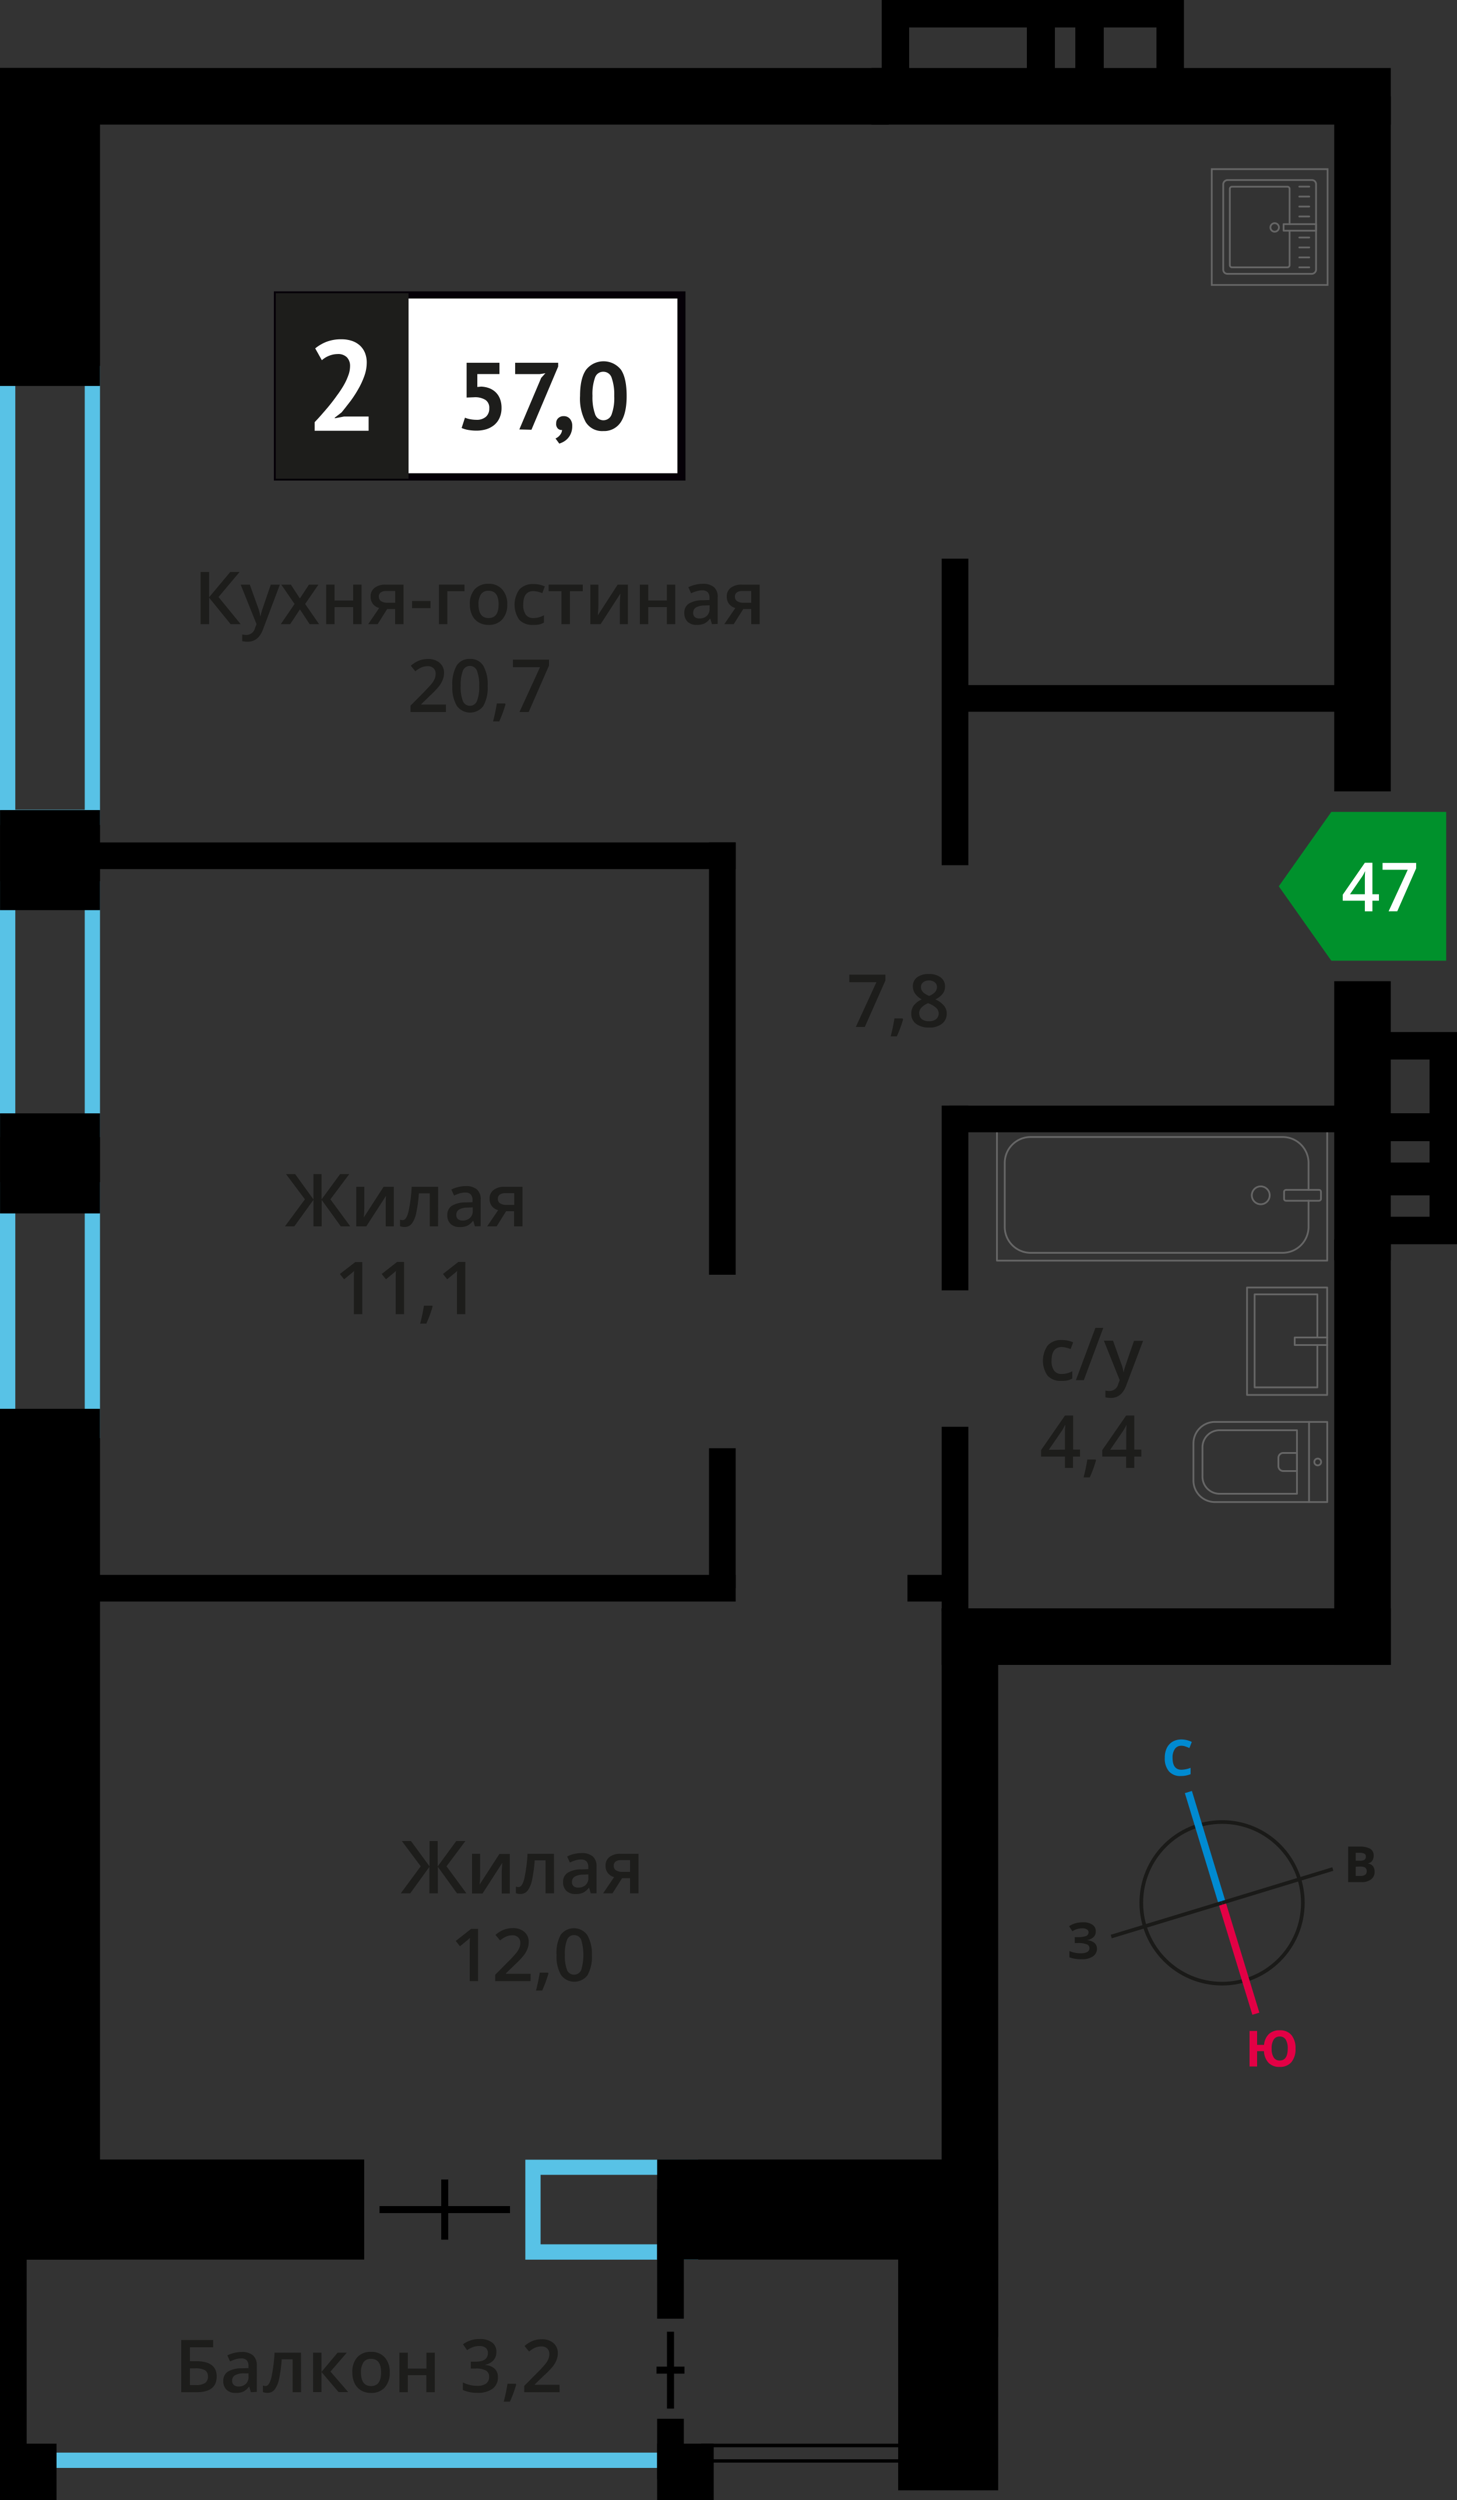 <svg xmlns="http://www.w3.org/2000/svg" width="385.82" height="661.67" viewBox="0 0 385.82 661.67">
  <rect x="0" y="0" width="385.82" height="661.67" fill="#333333" stroke="none"/>
  <defs>
    <style>
      .cls-1, .cls-15, .cls-16, .cls-2, .cls-3, .cls-4, .cls-9 {
        fill: none;
      }

      .cls-1, .cls-4 {
        stroke: #1a1a18;
      }

      .cls-1 {
        stroke-miterlimit: 22.93;
        stroke-width: 0.97px;
      }

      .cls-2 {
        stroke: #008ad1;
        stroke-width: 1.95px;
      }

      .cls-14, .cls-2, .cls-3, .cls-4 {
        stroke-miterlimit: 22.93;
      }

      .cls-3 {
        stroke: #e30045;
        stroke-width: 1.94px;
      }

      .cls-4 {
        stroke-width: 0.97px;
      }

      .cls-5 {
        isolation: isolate;
      }

      .cls-6 {
        fill: #008ad1;
      }

      .cls-7 {
        fill: #e30045;
      }

      .cls-8 {
        fill: #1a1a18;
      }

      .cls-9 {
        stroke: #666;
        stroke-linecap: round;
        stroke-linejoin: round;
        stroke-width: 0.47px;
      }

      .cls-10 {
        fill: #666;
      }

      .cls-11, .cls-14 {
        fill: #1d1d1b;
      }

      .cls-12 {
        fill: #fff;
      }

      .cls-13 {
        fill: #050007;
      }

      .cls-14 {
        stroke: #1d1d1b;
        stroke-width: 0.93px;
      }

      .cls-15 {
        stroke: #000;
        stroke-width: 1.86px;
      }

      .cls-15, .cls-16 {
        stroke-miterlimit: 10;
      }

      .cls-16 {
        stroke: #58c2e6;
        stroke-width: 4.05px;
      }

      .cls-17 {
        fill: #58c2e6;
      }

      .cls-18 {
        fill: #00912c;
        fill-rule: evenodd;
      }
    </style>
  </defs>
  <g id="text">
    <g>
      <circle class="cls-1" cx="323.61" cy="503.57" r="21.39"/>
      <line class="cls-2" x1="314.69" y1="474.25" x2="323.61" y2="503.58"/>
      <line class="cls-3" x1="332.56" y1="532.91" x2="323.61" y2="503.58"/>
      <line class="cls-4" x1="294.26" y1="512.49" x2="323.61" y2="503.56"/>
      <line class="cls-4" x1="352.94" y1="494.62" x2="323.61" y2="503.56"/>
      <g class="cls-5">
        <path class="cls-6" d="M312.85,462a2,2,0,0,0-1.74.85,3.94,3.94,0,0,0-.61,2.36c0,2.1.8,3.14,2.37,3.14a7.29,7.29,0,0,0,2.4-.51v1.68a6.72,6.72,0,0,1-2.59.49,3.93,3.93,0,0,1-3.14-1.24,5.21,5.21,0,0,1-1.1-3.57,5.79,5.79,0,0,1,.52-2.57,4,4,0,0,1,1.53-1.7,4.69,4.69,0,0,1,2.35-.6,6.34,6.34,0,0,1,2.75.66l-.63,1.62c-.36-.16-.71-.31-1.07-.43A3,3,0,0,0,312.85,462Z"/>
      </g>
      <g class="cls-5">
        <path class="cls-7" d="M343.06,542.13a5.38,5.38,0,0,1-1.08,3.59,3.87,3.87,0,0,1-3.11,1.27,3.94,3.94,0,0,1-2.93-1.06,4.8,4.8,0,0,1-1.24-3.11h-1.81l0,4.06h-2l0-9.41h2v3.69h1.84A4.46,4.46,0,0,1,336,538.3a4,4,0,0,1,2.86-1,3.84,3.84,0,0,1,3.11,1.25A5.38,5.38,0,0,1,343.06,542.13Zm-6.32,0a4.23,4.23,0,0,0,.55,2.37,1.77,1.77,0,0,0,1.58.8q2.13,0,2.13-3.18a4.41,4.41,0,0,0-.54-2.37,1.76,1.76,0,0,0-1.59-.8,1.79,1.79,0,0,0-1.59.81A4.26,4.26,0,0,0,336.74,542.15Z"/>
      </g>
      <g class="cls-5">
        <path class="cls-8" d="M357,488.69h2.93a5.69,5.69,0,0,1,2.91.57,2,2,0,0,1,.91,1.8,2.31,2.31,0,0,1-.39,1.39,1.6,1.6,0,0,1-1.06.65v.07a2.11,2.11,0,0,1,1.3.74,2.44,2.44,0,0,1,.4,1.45,2.4,2.4,0,0,1-.93,2,3.92,3.92,0,0,1-2.52.73H357Zm2,3.73h1.16a2.16,2.16,0,0,0,1.17-.25,1,1,0,0,0,.36-.84.82.82,0,0,0-.4-.77,2.5,2.5,0,0,0-1.25-.23H359Zm0,1.58v2.45h1.3a2,2,0,0,0,1.22-.32,1.18,1.18,0,0,0,.39-1q0-1.17-1.68-1.17Z"/>
      </g>
      <g class="cls-5">
        <path class="cls-8" d="M290.16,511.18a1.93,1.93,0,0,1-.64,1.5,3.14,3.14,0,0,1-1.74.76v0a3.54,3.54,0,0,1,2,.71,1.94,1.94,0,0,1,.7,1.52,2.41,2.41,0,0,1-1.05,2.06,4.93,4.93,0,0,1-2.91.76,8.85,8.85,0,0,1-3.33-.5v-1.67a6.08,6.08,0,0,0,1.42.45,7.64,7.64,0,0,0,1.52.16c1.58,0,2.37-.47,2.37-1.39a1.06,1.06,0,0,0-.77-1,5.93,5.93,0,0,0-2.25-.33h-.88v-1.56h.79a6.31,6.31,0,0,0,2.18-.29,1,1,0,0,0,.68-1,.91.91,0,0,0-.43-.76,2.37,2.37,0,0,0-1.29-.29,4.82,4.82,0,0,0-2.56.78l-.87-1.33a5.84,5.84,0,0,1,1.7-.79,7.35,7.35,0,0,1,2-.25,4.12,4.12,0,0,1,2.46.63A2,2,0,0,1,290.16,511.18Z"/>
      </g>
    </g>
  </g>
  <g id="Layer_7" data-name="Layer 7">
    <g>
      <g>
        <g>
          <rect class="cls-9" x="290.44" y="272.6" width="34.57" height="87.45" transform="translate(624.05 8.61) rotate(90)"/>
          <rect class="cls-9" x="343.47" y="311.44" width="2.88" height="9.77" rx="0.49" transform="translate(661.24 -28.58) rotate(90)"/>
          <path class="cls-9" d="M346.51,314.89v-7.13a6.87,6.87,0,0,0-6.87-6.86H272.92a6.86,6.86,0,0,0-6.86,6.86v16.93a6.86,6.86,0,0,0,6.86,6.86h66.72a6.88,6.88,0,0,0,6.87-6.87v-6.92"/>
          <circle class="cls-9" cx="333.85" cy="316.33" r="2.37"/>
        </g>
        <g>
          <path class="cls-9" d="M316,376.29h29.74a5.69,5.69,0,0,1,5.69,5.69v9.83a5.69,5.69,0,0,1-5.69,5.69H316a0,0,0,0,1,0,0V376.29A0,0,0,0,1,316,376.29Z" transform="translate(667.46 773.8) rotate(-180)"/>
          <path class="cls-9" d="M318.42,378.49h20.51a4.51,4.51,0,0,1,4.51,4.51v7.79a4.51,4.51,0,0,1-4.51,4.51H318.42a0,0,0,0,1,0,0V378.49A0,0,0,0,1,318.42,378.49Z" transform="translate(661.86 773.8) rotate(-180)"/>
          <path class="cls-9" d="M338.53,384.5h3.62a1.29,1.29,0,0,1,1.29,1.29V388a1.29,1.29,0,0,1-1.29,1.29h-3.62a0,0,0,0,1,0,0v-4.8a0,0,0,0,1,0,0Z" transform="translate(681.97 773.8) rotate(-180)"/>
          <circle class="cls-9" cx="348.94" cy="386.9" r="0.9"/>
          <line class="cls-9" x1="346.64" y1="376.29" x2="346.64" y2="397.51"/>
        </g>
        <g>
          <rect class="cls-9" x="330.23" y="340.74" width="21.22" height="28.43" transform="translate(681.67 709.9) rotate(180)"/>
          <polyline class="cls-9" points="351.45 355.95 342.84 355.95 342.84 353.95 351.45 353.95"/>
          <polyline class="cls-9" points="348.84 355.95 348.84 367.16 332.23 367.16 332.23 342.54 348.84 342.54 348.84 353.95"/>
        </g>
      </g>
      <g>
        <g>
          <rect class="cls-9" x="323.8" y="47.78" width="24.82" height="24.58" rx="1.09" transform="translate(396.28 -276.15) rotate(90)"/>
          <path class="cls-9" d="M341.49,61.05v9.11a.59.59,0,0,1-.59.59H326.25a.59.59,0,0,1-.59-.59V50a.58.58,0,0,1,.59-.59H340.9a.58.58,0,0,1,.59.59v9.34"/>
          <circle class="cls-9" cx="337.54" cy="60.19" r="1.13"/>
          <rect class="cls-9" x="343.34" y="55.89" width="1.73" height="8.6" transform="translate(404.39 -284.02) rotate(90)"/>
          <line class="cls-9" x1="346.69" y1="49.39" x2="344.06" y2="49.39"/>
          <line class="cls-9" x1="346.69" y1="52.02" x2="344.06" y2="52.02"/>
          <line class="cls-9" x1="346.69" y1="54.66" x2="344.06" y2="54.66"/>
          <line class="cls-9" x1="346.69" y1="57.29" x2="344.06" y2="57.29"/>
          <line class="cls-9" x1="346.69" y1="62.85" x2="344.06" y2="62.85"/>
          <line class="cls-9" x1="346.69" y1="65.48" x2="344.06" y2="65.48"/>
          <line class="cls-9" x1="346.69" y1="68.12" x2="344.06" y2="68.12"/>
          <line class="cls-9" x1="346.69" y1="70.75" x2="344.06" y2="70.75"/>
        </g>
        <path class="cls-10" d="M351.32,45v30.2H321.11V45h30.21m.46-.47H320.65V75.64h31.13V44.5Z"/>
      </g>
      <g>
        <path class="cls-11" d="M80.74,317.39l-5-6.67h2.42L83,317.41v-6.69h2.15v6.69l4.91-6.69h2.43l-5,6.67,5.26,7.15H90.24l-5.06-7v7H83v-7l-5.06,7H75.46Z"/>
        <path class="cls-11" d="M96.47,314.08v5.37c0,.62,0,1.54-.15,2.75l5.25-8.12h2.71v10.46h-2.14v-5.27c0-.28,0-.75,0-1.4s.07-1.13.09-1.42l-5.23,8.09H94.34V314.08Z"/>
        <path class="cls-11" d="M116,324.54H113.8v-8.72h-2.88a36.47,36.47,0,0,1-.72,5.26,6.9,6.9,0,0,1-1.17,2.76,2.33,2.33,0,0,1-1.88.87,3.14,3.14,0,0,1-1.22-.21v-1.73a2.21,2.21,0,0,0,.7.13c.65,0,1.15-.73,1.52-2.17a40.72,40.72,0,0,0,.87-6.65h7Z"/>
        <path class="cls-11" d="M125.76,324.54l-.44-1.45h-.08a4.32,4.32,0,0,1-1.52,1.3,4.84,4.84,0,0,1-2,.34,3.33,3.33,0,0,1-2.4-.83,3.1,3.1,0,0,1-.87-2.36,2.78,2.78,0,0,1,1.2-2.44,7,7,0,0,1,3.66-.89l1.81-.06v-.56a2.12,2.12,0,0,0-.47-1.5,1.91,1.91,0,0,0-1.45-.49,5.22,5.22,0,0,0-1.54.23,12.7,12.7,0,0,0-1.42.56l-.72-1.59a7.9,7.9,0,0,1,1.86-.67,8.32,8.32,0,0,1,1.91-.24,4.5,4.5,0,0,1,3,.88,3.43,3.43,0,0,1,1,2.73v7ZM122.45,323a2.77,2.77,0,0,0,2-.68,2.43,2.43,0,0,0,.73-1.89v-.91l-1.34.06a4.57,4.57,0,0,0-2.29.52,1.6,1.6,0,0,0-.71,1.43,1.41,1.41,0,0,0,.42,1.09A1.79,1.79,0,0,0,122.45,323Z"/>
        <path class="cls-11" d="M131.52,324.54H129l2.91-4.28a3.13,3.13,0,0,1-1.67-1.08,3.09,3.09,0,0,1-.6-1.94,2.78,2.78,0,0,1,1.06-2.32,4.52,4.52,0,0,1,2.89-.84h4.77v10.46h-2.23v-4h-2.11Zm.32-7.28a1.37,1.37,0,0,0,.61,1.21,3,3,0,0,0,1.64.4h2.08v-3.1h-2.43a2.29,2.29,0,0,0-1.4.38A1.33,1.33,0,0,0,131.84,317.26Z"/>
        <path class="cls-11" d="M95.93,347.78H93.71v-8.93c0-1.06,0-1.91.07-2.53a6.72,6.72,0,0,1-.53.5l-2.13,1.74L90,337.15,94.07,334h1.86Z"/>
        <path class="cls-11" d="M107,347.78h-2.22v-8.93c0-1.06,0-1.91.08-2.53-.15.15-.33.32-.54.5l-2.12,1.74-1.12-1.41,4.07-3.19H107Z"/>
        <path class="cls-11" d="M114.56,345.75a32.73,32.73,0,0,1-1.67,4.53h-1.63a46.71,46.71,0,0,0,1-4.75h2.19Z"/>
        <path class="cls-11" d="M123.21,347.78H121v-8.93c0-1.06,0-1.91.07-2.53a6.72,6.72,0,0,1-.53.5l-2.12,1.74-1.12-1.41,4.07-3.19h1.85Z"/>
      </g>
      <g>
        <path class="cls-11" d="M111.41,493.9l-5-6.68h2.42l4.92,6.7v-6.7h2.15v6.7l4.92-6.7h2.42l-5,6.68,5.26,7.15h-2.49l-5.06-7v7H113.7v-7l-5.06,7h-2.51Z"/>
        <path class="cls-11" d="M127.14,490.59V496c0,.62,0,1.54-.15,2.75l5.25-8.11H135v10.46h-2.14v-5.27c0-.29,0-.76.05-1.41s.07-1.12.09-1.42l-5.22,8.1H125V490.59Z"/>
        <path class="cls-11" d="M146.71,501.05h-2.24v-8.72h-2.88a36.68,36.68,0,0,1-.72,5.26,6.76,6.76,0,0,1-1.17,2.76,2.33,2.33,0,0,1-1.88.87,3.05,3.05,0,0,1-1.21-.21v-1.74a1.89,1.89,0,0,0,.7.13c.64,0,1.14-.72,1.51-2.17a40.72,40.72,0,0,0,.87-6.64h7Z"/>
        <path class="cls-11" d="M156.44,501.05l-.45-1.46h-.08a4.21,4.21,0,0,1-1.52,1.3,4.78,4.78,0,0,1-2,.35,3.32,3.32,0,0,1-2.41-.84,3.09,3.09,0,0,1-.87-2.35,2.75,2.75,0,0,1,1.21-2.44,6.84,6.84,0,0,1,3.65-.9l1.81-.06v-.55a2.12,2.12,0,0,0-.47-1.5,1.9,1.9,0,0,0-1.45-.5,4.91,4.91,0,0,0-1.54.24,11.64,11.64,0,0,0-1.42.56l-.72-1.59a7.83,7.83,0,0,1,1.87-.68,8.79,8.79,0,0,1,1.91-.23,4.52,4.52,0,0,1,3,.87,3.39,3.39,0,0,1,1,2.73v7.05Zm-3.31-1.52a2.76,2.76,0,0,0,1.94-.67,2.44,2.44,0,0,0,.73-1.9v-.91l-1.34.06a4.48,4.48,0,0,0-2.28.53,1.59,1.59,0,0,0-.72,1.43,1.37,1.37,0,0,0,.42,1.08A1.75,1.75,0,0,0,153.13,499.53Z"/>
        <path class="cls-11" d="M162.19,501.05h-2.48l2.91-4.29a3.07,3.07,0,0,1-1.66-1.08,3,3,0,0,1-.61-1.93,2.77,2.77,0,0,1,1.06-2.32,4.52,4.52,0,0,1,2.89-.84h4.77v10.46h-2.23v-4h-2.11Zm.33-7.28a1.34,1.34,0,0,0,.61,1.2,2.91,2.91,0,0,0,1.64.4h2.07v-3.1h-2.42a2.23,2.23,0,0,0-1.41.39A1.33,1.33,0,0,0,162.52,493.77Z"/>
        <path class="cls-11" d="M126.6,524.29h-2.22v-8.93c0-1.07,0-1.91.07-2.53-.14.15-.32.31-.53.5l-2.12,1.74-1.12-1.41,4.07-3.2h1.85Z"/>
        <path class="cls-11" d="M140.5,524.29h-9.37V522.6l3.56-3.58a29.09,29.09,0,0,0,2.1-2.29,5.64,5.64,0,0,0,.75-1.28,3.34,3.34,0,0,0,.24-1.27,1.94,1.94,0,0,0-.57-1.48,2.13,2.13,0,0,0-1.55-.54,4.1,4.1,0,0,0-1.54.3,7.13,7.13,0,0,0-1.71,1.06l-1.2-1.47a7.52,7.52,0,0,1,2.24-1.38,6.53,6.53,0,0,1,2.31-.41,4.59,4.59,0,0,1,3.1,1A3.41,3.41,0,0,1,140,514a4.66,4.66,0,0,1-.34,1.78,6.79,6.79,0,0,1-1,1.73,22.94,22.94,0,0,1-2.31,2.42l-2.4,2.32v.1h6.56Z"/>
        <path class="cls-11" d="M145.23,522.25a31.57,31.57,0,0,1-1.66,4.53h-1.64a46.55,46.55,0,0,0,1-4.74h2.19Z"/>
        <path class="cls-11" d="M156.73,517.37a9.87,9.87,0,0,1-1.16,5.36,4.37,4.37,0,0,1-7-.06,9.61,9.61,0,0,1-1.19-5.3A9.81,9.81,0,0,1,148.5,512a4.37,4.37,0,0,1,7,.08A9.76,9.76,0,0,1,156.73,517.37Zm-7.14,0a10,10,0,0,0,.58,4,1.94,1.94,0,0,0,1.86,1.21,2,2,0,0,0,1.87-1.23,14,14,0,0,0,0-8,2,2,0,0,0-1.87-1.24,1.93,1.93,0,0,0-1.86,1.22A10.08,10.08,0,0,0,149.59,517.37Z"/>
      </g>
      <g>
        <path class="cls-11" d="M57.38,628.92c0,2.77-1.77,4.16-5.33,4.16H48V619.26h8.44v1.93H50.29v3.68h1.65Q57.39,624.87,57.38,628.92Zm-7.09,2.26h1.63a4.23,4.23,0,0,0,2.38-.53,2,2,0,0,0,.76-1.73,1.86,1.86,0,0,0-.76-1.65,5.08,5.08,0,0,0-2.66-.5H50.29Z"/>
        <path class="cls-11" d="M66.44,633.08,66,631.63h-.08a4.32,4.32,0,0,1-1.52,1.3,4.84,4.84,0,0,1-2,.34,3.33,3.33,0,0,1-2.4-.83,3.12,3.12,0,0,1-.87-2.36,2.78,2.78,0,0,1,1.2-2.44,7,7,0,0,1,3.66-.89l1.81-.06v-.56a2.12,2.12,0,0,0-.47-1.5,1.91,1.91,0,0,0-1.45-.49,4.91,4.91,0,0,0-1.54.23,12.7,12.7,0,0,0-1.42.56l-.72-1.59a7.9,7.9,0,0,1,1.86-.67,8.32,8.32,0,0,1,1.91-.24,4.55,4.55,0,0,1,3,.87A3.43,3.43,0,0,1,68,626v7Zm-3.31-1.51a2.77,2.77,0,0,0,1.95-.68,2.43,2.43,0,0,0,.73-1.89v-.91l-1.34,0a4.66,4.66,0,0,0-2.29.53,1.6,1.6,0,0,0-.71,1.43,1.41,1.41,0,0,0,.42,1.09A1.79,1.79,0,0,0,63.13,631.57Z"/>
        <path class="cls-11" d="M79.73,633.08H77.49v-8.72H74.6a35.33,35.33,0,0,1-.71,5.26,6.9,6.9,0,0,1-1.17,2.76,2.34,2.34,0,0,1-1.88.87,3.1,3.1,0,0,1-1.22-.21V631.3a1.94,1.94,0,0,0,.7.14c.64,0,1.15-.73,1.52-2.17a41.12,41.12,0,0,0,.86-6.65h7Z"/>
        <path class="cls-11" d="M89.39,622.62h2.44l-4.32,5,4.69,5.42H89.65l-4.52-5.3v5.3H82.91V622.62h2.22v5.08Z"/>
        <path class="cls-11" d="M103.2,627.83a5.72,5.72,0,0,1-1.31,4,4.72,4.72,0,0,1-3.66,1.44,5.05,5.05,0,0,1-2.6-.66,4.43,4.43,0,0,1-1.73-1.9,6.56,6.56,0,0,1-.6-2.88,5.67,5.67,0,0,1,1.3-4,4.75,4.75,0,0,1,3.68-1.43,4.64,4.64,0,0,1,3.6,1.46A5.67,5.67,0,0,1,103.2,627.83Zm-7.61,0c0,2.42.89,3.62,2.67,3.62s2.65-1.2,2.65-3.62-.89-3.58-2.67-3.58a2.26,2.26,0,0,0-2,.93A4.67,4.67,0,0,0,95.59,627.83Z"/>
        <path class="cls-11" d="M108,622.62v4.2h4.92v-4.2h2.22v10.46H112.9v-4.51H108v4.51h-2.23V622.62Z"/>
        <path class="cls-11" d="M131.44,622.43a3.19,3.19,0,0,1-.76,2.19,3.81,3.81,0,0,1-2.16,1.18v.08a4.15,4.15,0,0,1,2.5,1,3,3,0,0,1,.83,2.2,3.65,3.65,0,0,1-1.41,3.08,6.47,6.47,0,0,1-4,1.08,9,9,0,0,1-3.87-.75v-2a8.75,8.75,0,0,0,1.86.67,7.93,7.93,0,0,0,1.89.23,4,4,0,0,0,2.4-.59,2.16,2.16,0,0,0,.8-1.84,1.77,1.77,0,0,0-.88-1.63,5.6,5.6,0,0,0-2.76-.52h-1.21v-1.81h1.23c2.2,0,3.3-.76,3.3-2.29a1.7,1.7,0,0,0-.57-1.37,2.61,2.61,0,0,0-1.7-.48,5.13,5.13,0,0,0-1.52.22,7.29,7.29,0,0,0-1.72.87l-1.09-1.55a7.21,7.21,0,0,1,4.42-1.4,5.24,5.24,0,0,1,3.26.9A2.94,2.94,0,0,1,131.44,622.43Z"/>
        <path class="cls-11" d="M136.69,631.05a31.22,31.22,0,0,1-1.66,4.53h-1.64a46.9,46.9,0,0,0,1-4.75h2.18Z"/>
        <path class="cls-11" d="M148.19,633.08h-9.37V631.4l3.57-3.59a28.57,28.57,0,0,0,2.09-2.29,5.59,5.59,0,0,0,.75-1.27,3.39,3.39,0,0,0,.24-1.28,2,2,0,0,0-.56-1.47,2.18,2.18,0,0,0-1.56-.54,4.29,4.29,0,0,0-1.54.29,7.47,7.47,0,0,0-1.71,1.06l-1.2-1.46a7.92,7.92,0,0,1,2.24-1.39,6.56,6.56,0,0,1,2.31-.4,4.58,4.58,0,0,1,3.1,1,3.44,3.44,0,0,1,1.16,2.71,4.62,4.62,0,0,1-.34,1.78,7,7,0,0,1-1,1.74A23.06,23.06,0,0,1,144,628.7l-2.4,2.33v.09h6.56Z"/>
      </g>
      <g>
        <path class="cls-11" d="M226.62,271.78l5.46-11.85H224.9v-2h9.56v1.55L229,271.78Z"/>
        <path class="cls-11" d="M239.15,269.74a30.63,30.63,0,0,1-1.67,4.53h-1.63a46.16,46.16,0,0,0,1-4.75H239Z"/>
        <path class="cls-11" d="M246,257.77a4.9,4.9,0,0,1,3.11.9,2.94,2.94,0,0,1,1.14,2.42q0,2.13-2.55,3.39a6.59,6.59,0,0,1,2.31,1.71,3.2,3.2,0,0,1,.69,2,3.35,3.35,0,0,1-1.26,2.74,5.2,5.2,0,0,1-3.41,1,5.54,5.54,0,0,1-3.48-1,3.24,3.24,0,0,1-1.24-2.73,3.55,3.55,0,0,1,.64-2.08,5.52,5.52,0,0,1,2.13-1.64,5.28,5.28,0,0,1-1.81-1.6,3.42,3.42,0,0,1-.54-1.89,2.88,2.88,0,0,1,1.18-2.4A5,5,0,0,1,246,257.77Zm-2.57,10.42a1.83,1.83,0,0,0,.69,1.53,3,3,0,0,0,1.88.54,2.84,2.84,0,0,0,1.89-.56,1.88,1.88,0,0,0,.68-1.53,2,2,0,0,0-.62-1.4,6,6,0,0,0-1.9-1.17l-.27-.12a5,5,0,0,0-1.8,1.2A2.32,2.32,0,0,0,243.38,268.19Zm2.55-8.71a2.34,2.34,0,0,0-1.52.47,1.54,1.54,0,0,0-.58,1.27,1.82,1.82,0,0,0,.21.88,2.35,2.35,0,0,0,.6.71,7.74,7.74,0,0,0,1.34.76,4.51,4.51,0,0,0,1.61-1.06,2,2,0,0,0,.47-1.29,1.55,1.55,0,0,0-.59-1.27A2.38,2.38,0,0,0,245.93,259.48Z"/>
      </g>
      <g>
        <path class="cls-11" d="M281,365.44a4.6,4.6,0,0,1-3.61-1.39,7,7,0,0,1,.06-8,4.77,4.77,0,0,1,3.73-1.42,7.18,7.18,0,0,1,3,.61l-.68,1.79a6.8,6.8,0,0,0-2.32-.55q-2.72,0-2.72,3.61a4.31,4.31,0,0,0,.68,2.64,2.33,2.33,0,0,0,2,.88,5.69,5.69,0,0,0,2.81-.73v1.93a4.51,4.51,0,0,1-1.27.51A7.7,7.7,0,0,1,281,365.44Z"/>
        <path class="cls-11" d="M292.15,351.42,287,365.25h-2.1l5.16-13.83Z"/>
        <path class="cls-11" d="M292.31,354.79h2.42l2.12,5.93a10.93,10.93,0,0,1,.65,2.38h.07a10.33,10.33,0,0,1,.31-1.26q.24-.75,2.41-7h2.4l-4.47,11.85c-.82,2.17-2.17,3.26-4.07,3.26a6.29,6.29,0,0,1-1.44-.16V368a5,5,0,0,0,1.15.11,2.35,2.35,0,0,0,2.26-1.86l.38-1Z"/>
        <path class="cls-11" d="M286,385.47h-1.86v3H282v-3h-6.32v-1.71l6.32-9.14h2.17v9H286Zm-4-1.84v-3.47c0-1.24,0-2.25.1-3H282a11.58,11.58,0,0,1-.83,1.51l-3.44,5Z"/>
        <path class="cls-11" d="M290.23,386.45a30.39,30.39,0,0,1-1.66,4.53h-1.64a46.75,46.75,0,0,0,1-4.74h2.18Z"/>
        <path class="cls-11" d="M302.23,385.47h-1.87v3H298.2v-3h-6.32v-1.71l6.32-9.14h2.16v9h1.87Zm-4-1.84v-3.47c0-1.24,0-2.25.09-3h-.07a10.7,10.7,0,0,1-.84,1.51l-3.43,5Z"/>
      </g>
      <g>
        <path class="cls-11" d="M63.73,165.18H61.07l-5.69-7v7H53.12V151.36h2.26v6.69l5.6-6.69h2.47L57.87,158Z"/>
        <path class="cls-11" d="M63.73,154.72h2.42l2.13,5.93a11.54,11.54,0,0,1,.64,2.39H69a9.18,9.18,0,0,1,.31-1.27q.22-.74,2.4-7.05h2.4l-4.47,11.85c-.81,2.18-2.17,3.26-4.07,3.26a6.15,6.15,0,0,1-1.43-.16v-1.76a4.86,4.86,0,0,0,1.14.12,2.35,2.35,0,0,0,2.26-1.86l.39-1Z"/>
        <path class="cls-11" d="M78,159.84l-3.51-5.12h2.53l2.39,3.66,2.4-3.66h2.51l-3.52,5.12,3.7,5.34H82l-2.58-3.91-2.58,3.91H74.35Z"/>
        <path class="cls-11" d="M88.59,154.72v4.2h4.93v-4.2h2.22v10.46H93.52v-4.51H88.59v4.51H86.37V154.72Z"/>
        <path class="cls-11" d="M100,165.18H97.5l2.91-4.28a3.13,3.13,0,0,1-1.67-1.08,3.09,3.09,0,0,1-.6-1.94,2.78,2.78,0,0,1,1.06-2.32,4.52,4.52,0,0,1,2.89-.84h4.77v10.46h-2.23v-4h-2.11Zm.33-7.28a1.35,1.35,0,0,0,.61,1.21,3,3,0,0,0,1.64.4h2.07v-3.1h-2.42a2.3,2.3,0,0,0-1.41.38A1.33,1.33,0,0,0,100.31,157.9Z"/>
        <path class="cls-11" d="M109.13,160.94v-1.89H114v1.89Z"/>
        <path class="cls-11" d="M123,154.72v1.74h-4.54v8.72h-2.22V154.72Z"/>
        <path class="cls-11" d="M134.32,159.93a5.68,5.68,0,0,1-1.32,4,4.68,4.68,0,0,1-3.65,1.44,5.05,5.05,0,0,1-2.6-.66,4.43,4.43,0,0,1-1.73-1.9,6.56,6.56,0,0,1-.6-2.88,5.67,5.67,0,0,1,1.3-4,4.75,4.75,0,0,1,3.68-1.43A4.62,4.62,0,0,1,133,156,5.63,5.63,0,0,1,134.32,159.93Zm-7.61,0q0,3.63,2.67,3.63t2.65-3.63q0-3.59-2.67-3.58a2.25,2.25,0,0,0-2,.93A4.67,4.67,0,0,0,126.71,159.93Z"/>
        <path class="cls-11" d="M141.09,165.37a4.61,4.61,0,0,1-3.61-1.38,7,7,0,0,1,.06-8,4.8,4.8,0,0,1,3.73-1.42,7,7,0,0,1,3,.62l-.67,1.79a6.67,6.67,0,0,0-2.33-.55q-2.72,0-2.71,3.6a4.32,4.32,0,0,0,.67,2.64,2.34,2.34,0,0,0,2,.89,5.7,5.7,0,0,0,2.81-.74v1.94a4.37,4.37,0,0,1-1.27.5A7.7,7.7,0,0,1,141.09,165.37Z"/>
        <path class="cls-11" d="M154.32,154.72v1.74h-3.41v8.72h-2.23v-8.72h-3.4v-1.74Z"/>
        <path class="cls-11" d="M158.46,154.72v5.37c0,.62-.05,1.54-.15,2.75l5.25-8.12h2.71v10.46h-2.13v-5.27c0-.28,0-.75.05-1.4s.06-1.13.09-1.42l-5.23,8.09h-2.72V154.72Z"/>
        <path class="cls-11" d="M171.66,154.72v4.2h4.93v-4.2h2.22v10.46h-2.22v-4.51h-4.93v4.51h-2.22V154.72Z"/>
        <path class="cls-11" d="M188.53,165.18l-.44-1.45H188a4.32,4.32,0,0,1-1.52,1.3,4.84,4.84,0,0,1-2,.34,3.32,3.32,0,0,1-2.4-.83,3.12,3.12,0,0,1-.87-2.36,2.78,2.78,0,0,1,1.2-2.44,7,7,0,0,1,3.66-.89l1.81-.06v-.56a2.12,2.12,0,0,0-.47-1.5,1.91,1.91,0,0,0-1.45-.49,4.91,4.91,0,0,0-1.54.23A12,12,0,0,0,183,157l-.72-1.59a7.9,7.9,0,0,1,1.86-.67,8.32,8.32,0,0,1,1.91-.24,4.51,4.51,0,0,1,3,.87,3.4,3.4,0,0,1,1,2.74v7Zm-3.31-1.51a2.77,2.77,0,0,0,1.95-.68,2.47,2.47,0,0,0,.73-1.89v-.91l-1.34.06a4.57,4.57,0,0,0-2.29.52,1.6,1.6,0,0,0-.71,1.43,1.44,1.44,0,0,0,.41,1.09A1.83,1.83,0,0,0,185.22,163.67Z"/>
        <path class="cls-11" d="M194.29,165.18H191.8l2.92-4.28a3.13,3.13,0,0,1-1.67-1.08,3.09,3.09,0,0,1-.6-1.94,2.78,2.78,0,0,1,1.06-2.32,4.52,4.52,0,0,1,2.89-.84h4.77v10.46h-2.24v-4h-2.11Zm.32-7.28a1.37,1.37,0,0,0,.61,1.21,3,3,0,0,0,1.64.4h2.07v-3.1h-2.42a2.29,2.29,0,0,0-1.4.38A1.33,1.33,0,0,0,194.61,157.9Z"/>
        <path class="cls-11" d="M118.08,188.42h-9.37v-1.68l3.56-3.59c1-1.07,1.75-1.84,2.1-2.29a5.59,5.59,0,0,0,.75-1.27,3.39,3.39,0,0,0,.24-1.28,1.93,1.93,0,0,0-.57-1.47,2.13,2.13,0,0,0-1.55-.54,4.25,4.25,0,0,0-1.54.29,7.3,7.3,0,0,0-1.72,1.06l-1.2-1.47A8.25,8.25,0,0,1,111,174.8a6.62,6.62,0,0,1,2.32-.4,4.54,4.54,0,0,1,3.09,1,3.41,3.41,0,0,1,1.17,2.71,4.82,4.82,0,0,1-.34,1.78,7.33,7.33,0,0,1-1,1.74,23.06,23.06,0,0,1-2.31,2.41l-2.4,2.33v.09h6.56Z"/>
        <path class="cls-11" d="M129.13,181.51a9.77,9.77,0,0,1-1.16,5.35,4.37,4.37,0,0,1-7-.06,9.66,9.66,0,0,1-1.19-5.29,9.94,9.94,0,0,1,1.16-5.4,4,4,0,0,1,3.53-1.73,3.92,3.92,0,0,1,3.51,1.81A9.8,9.8,0,0,1,129.13,181.51Zm-7.14,0a10.26,10.26,0,0,0,.58,4,2,2,0,0,0,3.73,0,10,10,0,0,0,.59-4,10.15,10.15,0,0,0-.59-4,2,2,0,0,0-3.73,0A10.28,10.28,0,0,0,122,181.51Z"/>
        <path class="cls-11" d="M133.86,186.39a32.47,32.47,0,0,1-1.66,4.53h-1.64a44.13,44.13,0,0,0,1-4.75h2.19Z"/>
        <path class="cls-11" d="M137.56,188.42,143,176.57h-7.18v-2h9.56v1.56L140,188.42Z"/>
      </g>
      <g>
        <rect class="cls-12" x="73.49" y="78.06" width="105.93" height="48.16"/>
        <path class="cls-13" d="M179.41,79H74.64v46.24H179.41ZM73.59,77.1H181.52v50.08h-109V77.1Z"/>
        <rect class="cls-14" x="73.49" y="78.06" width="34.23" height="48.16"/>
        <g>
          <path class="cls-11" d="M126.12,111.1a3.66,3.66,0,0,0,2.56-.81,2.86,2.86,0,0,0,.88-2.23,2.48,2.48,0,0,0-1-2.22,5.2,5.2,0,0,0-3-.71l-2,.08V96h8.7V99H126.4v3.41l1-.1a6.86,6.86,0,0,1,2.24.46,5,5,0,0,1,1.7,1.12,4.81,4.81,0,0,1,1.09,1.75,6.57,6.57,0,0,1,.38,2.28,6.36,6.36,0,0,1-.51,2.63,5.15,5.15,0,0,1-1.4,1.9,6.22,6.22,0,0,1-2.11,1.14,9,9,0,0,1-2.66.38,12.58,12.58,0,0,1-2.16-.19,7.41,7.41,0,0,1-1.73-.52l.89-2.73a5.9,5.9,0,0,0,1.27.39A9,9,0,0,0,126.12,111.1Z"/>
          <path class="cls-11" d="M137.52,113.65,143.31,100l1.12-1.24-1.52.25h-6.5V96h11.4v1l-7.08,16.73Z"/>
          <path class="cls-11" d="M147.28,112a1.73,1.73,0,0,1,.57-1.36,2,2,0,0,1,1.4-.51,2.08,2.08,0,0,1,1.67.71,2.75,2.75,0,0,1,.61,1.87,4.86,4.86,0,0,1-.36,2,4.4,4.4,0,0,1-2,2.23,6.49,6.49,0,0,1-1.07.46l-1-1.36a2.94,2.94,0,0,0,1.18-.91,2.36,2.36,0,0,0,.56-1.34,1.39,1.39,0,0,1-1.1-.36A1.69,1.69,0,0,1,147.28,112Z"/>
          <path class="cls-11" d="M153.6,104.78q0-4.65,1.59-6.92a5.89,5.89,0,0,1,9.26,0q1.49,2.23,1.49,6.94c0,3.12-.54,5.43-1.61,7a5.27,5.27,0,0,1-4.59,2.28,5.11,5.11,0,0,1-4.65-2.39A13,13,0,0,1,153.6,104.78Zm3.29,0a13.22,13.22,0,0,0,.67,4.76,2.31,2.31,0,0,0,4.4.14,12.78,12.78,0,0,0,.69-4.9,13.34,13.34,0,0,0-.66-4.73,2.29,2.29,0,0,0-2.25-1.67,2.26,2.26,0,0,0-2.18,1.57A13,13,0,0,0,156.89,104.78Z"/>
        </g>
        <path class="cls-12" d="M97.11,96a10.36,10.36,0,0,1-.63,3.5,21.12,21.12,0,0,1-1.6,3.46,30.75,30.75,0,0,1-2.14,3.28c-.78,1-1.54,2-2.29,2.9l-1.8,1.39v.17l2.45-.47h6.51V114H83.32v-2.27c.54-.57,1.16-1.23,1.83-2s1.37-1.56,2.06-2.41,1.36-1.72,2-2.63A28.59,28.59,0,0,0,91,102a15.77,15.77,0,0,0,1.24-2.67,7.18,7.18,0,0,0,.46-2.44,3.28,3.28,0,0,0-.8-2.29,3.21,3.21,0,0,0-2.53-.9,6,6,0,0,0-2.22.45,6.3,6.3,0,0,0-1.92,1.18l-1.76-3.13a11.15,11.15,0,0,1,3-1.75,10.81,10.81,0,0,1,4-.66,8.51,8.51,0,0,1,2.68.41,5.93,5.93,0,0,1,2.1,1.19,5.48,5.48,0,0,1,1.4,2A6.78,6.78,0,0,1,97.11,96Z"/>
      </g>
      <g>
        <line class="cls-15" x1="117.77" y1="576.79" x2="117.77" y2="592.71"/>
        <line class="cls-15" x1="100.5" y1="584.75" x2="135.05" y2="584.75"/>
      </g>
      <polyline class="cls-16" points="176.55 651.09 24.78 651.09 13.24 651.09"/>
      <path class="cls-17" d="M180.84,575.55v18.39H143.15V575.55h37.69m4-4H139.11V598h45.78V571.51Z"/>
      <path class="cls-17" d="M22.44,237.22v59.64H4.05V237.22H22.44m4-4H0v67.73H26.48V233.18Z"/>
      <path class="cls-17" d="M22.44,100.85V214.29H4.05V100.85H22.44m4-4H0V218.33H26.48V96.8Z"/>
      <path class="cls-17" d="M22.44,316.89v59.64H4.05V316.89H22.44m4-4.05H0v67.74H26.48V312.84Z"/>
      <rect x="-28.83" y="46.83" width="84.14" height="26.48" transform="translate(73.31 46.83) rotate(90)"/>
      <rect y="214.38" width="26.48" height="26.48" transform="translate(240.87 214.38) rotate(90)"/>
      <rect y="294.64" width="26.48" height="26.48" transform="translate(321.13 294.64) rotate(90)"/>
      <rect x="-99.34" y="472.17" width="225.16" height="26.48" transform="translate(498.65 472.17) rotate(90)"/>
      <rect y="571.51" width="96.44" height="26.48" transform="translate(96.44 1169.49) rotate(-180)"/>
      <rect x="174.02" y="571.51" width="90.3" height="26.48" transform="translate(438.34 1169.49) rotate(-180)"/>
      <rect y="18" width="235.36" height="14.97" transform="translate(235.36 50.97) rotate(-180)"/>
      <rect x="230.75" y="18" width="137.53" height="14.97" transform="translate(599.03 50.97) rotate(-180)"/>
      <path d="M238.29,647.64v3.18h-51.7v-3.18h51.7m.93-.93H185.66v5h53.56v-5Z"/>
      <rect x="251.39" y="181.3" width="104.9" height="7.06"/>
      <rect x="251.39" y="292.59" width="104.9" height="7.06"/>
      <rect x="212.32" y="184.88" width="81.13" height="7.06" transform="translate(64.48 441.29) rotate(-90)"/>
      <rect x="228.44" y="313.51" width="48.9" height="7.06" transform="translate(-64.15 569.92) rotate(-90)"/>
      <rect x="228.44" y="398.52" width="48.9" height="7.06" transform="translate(-149.16 654.93) rotate(-90)"/>
      <rect x="134.08" y="276.61" width="114.41" height="7.06" transform="translate(-88.86 471.43) rotate(-90)"/>
      <rect x="172.77" y="398.24" width="37.02" height="7.06" transform="translate(-210.49 593.05) rotate(-90)"/>
      <rect x="24.41" y="222.94" width="170.4" height="7.06" transform="translate(219.22 452.94) rotate(-180)"/>
      <rect x="24.41" y="416.78" width="170.4" height="7.06" transform="translate(219.22 840.62) rotate(-180)"/>
      <rect x="240.3" y="416.78" width="10.7" height="7.06" transform="translate(491.3 840.62) rotate(180)"/>
      <rect x="160.42" y="514.57" width="192.84" height="14.97" transform="translate(-265.22 778.89) rotate(-90)"/>
      <rect x="249.35" y="425.63" width="118.93" height="14.97" transform="translate(617.63 866.24) rotate(-180)"/>
      <rect x="174.02" y="646.71" width="14.97" height="14.97" transform="translate(363.01 1308.38) rotate(-180)"/>
      <rect x="304.49" y="376.81" width="112.62" height="14.97" transform="translate(745.09 23.5) rotate(90)"/>
      <rect x="323.86" y="289.12" width="73.86" height="14.97" transform="translate(657.4 -64.19) rotate(90)"/>
      <rect x="268.82" y="109.98" width="183.96" height="14.97" transform="translate(478.26 -243.34) rotate(90)"/>
      <g>
        <line class="cls-15" x1="177.55" y1="617.07" x2="177.55" y2="637.42"/>
        <line class="cls-15" x1="173.85" y1="627.24" x2="181.25" y2="627.24"/>
      </g>
      <rect x="160.43" y="592.97" width="34.24" height="7.06" transform="translate(774.05 418.95) rotate(90)"/>
      <rect x="169.52" y="644.61" width="16.05" height="7.06" transform="translate(825.69 470.59) rotate(90)"/>
      <rect y="646.71" width="14.97" height="14.97" transform="translate(14.97 1308.38) rotate(-180)"/>
      <rect x="-29.35" y="619.75" width="65.77" height="7.06" transform="translate(626.81 619.75) rotate(90)"/>
      <path d="M378.55,302v5.66H364.33V302h14.22m7.27-7.27H357.06v20.2h28.76v-20.2Z"/>
      <path d="M378.55,280.39v14.22H364.33V280.39h14.22m7.27-7.27H357.06v28.76h28.76V273.12Z"/>
      <path d="M378.55,316.34V322H364.33v-5.66h14.22m7.27-7.27H357.06v20.2h28.76v-20.2Z"/>
      <path d="M285,7.27V21.49h-5.66V7.27H285M292.28,0h-20.2V28.76h20.2V0Z"/>
      <path d="M306.24,7.27V21.49H292V7.27h14.22M313.51,0H284.75V28.76h28.76V0Z"/>
      <path d="M271.92,7.27V21.49H240.75V7.27h31.17M279.19,0H233.48V28.76h45.71V0Z"/>
      <rect x="213.94" y="608.65" width="74.29" height="26.48" transform="translate(872.97 370.81) rotate(90)"/>
      <g>
        <polygon class="cls-18" points="352.53 214.87 352.53 214.88 345.58 224.71 338.63 234.55 345.58 244.4 352.53 254.23 352.53 254.24 352.54 254.24 382.96 254.24 382.96 214.87 352.54 214.87 352.53 214.87"/>
        <g>
          <path class="cls-12" d="M365.15,238.37h-1.73v2.8h-2v-2.8h-5.86v-1.58l5.86-8.47h2v8.34h1.73Zm-3.73-1.71v-3.22c0-1.14,0-2.08.08-2.81h-.07a9.43,9.43,0,0,1-.77,1.4l-3.18,4.63Z"/>
          <path class="cls-12" d="M367.71,241.17l5.07-11h-6.67v-1.81H375v1.44l-5,11.36Z"/>
        </g>
      </g>
    </g>
  </g>
</svg>

